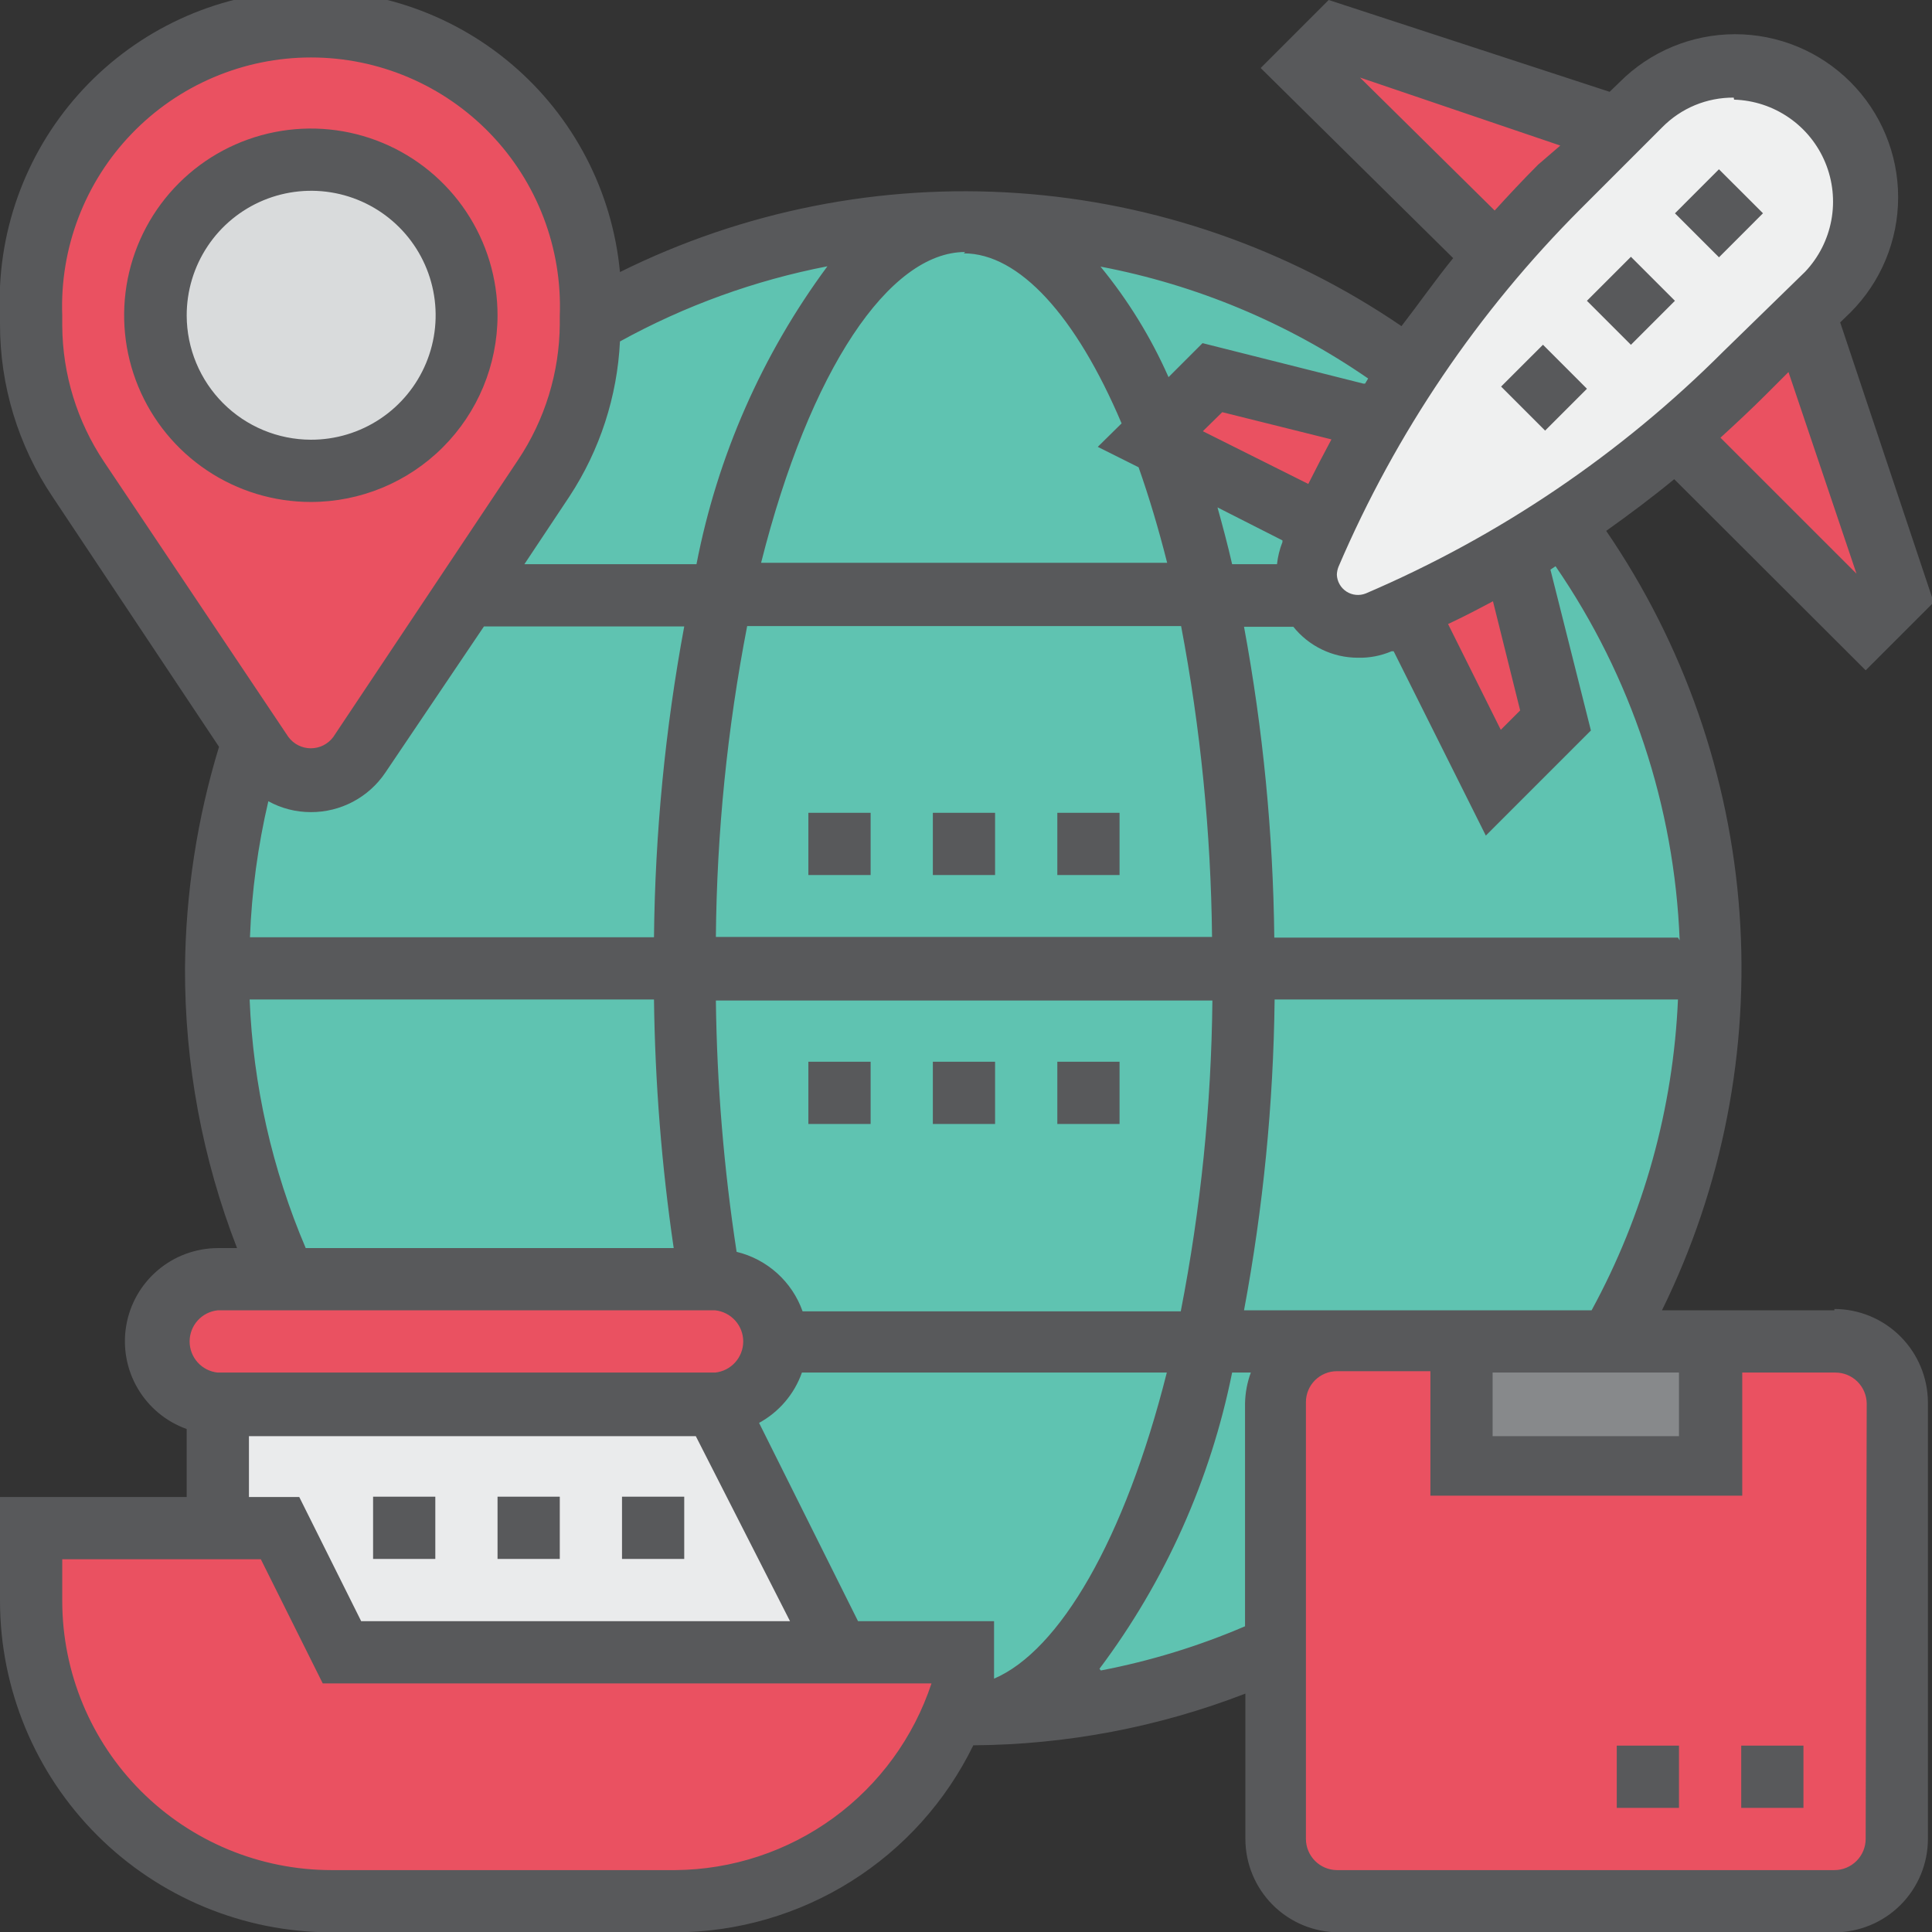 <svg width="82" height="82" viewBox="0 0 82 82" fill="none" xmlns="http://www.w3.org/2000/svg">
<rect x="0" y="0" width="82" height="82" fill="#333333" stroke="none"/>
<g clip-path="url(#clip0_24_581)">
<g style="mix-blend-mode:luminosity">
<g style="mix-blend-mode:luminosity">
<g style="mix-blend-mode:luminosity">
<path d="M40.906 9.425C47.174 9.423 53.301 11.279 58.514 14.759C63.726 18.239 67.789 23.187 70.189 28.977C72.589 34.767 73.217 41.139 71.995 47.286C70.773 53.433 67.755 59.08 63.324 63.511C58.892 67.943 53.245 70.961 47.098 72.183C40.951 73.405 34.579 72.776 28.789 70.377C23 67.977 18.052 63.914 14.571 58.701C11.091 53.489 9.235 47.361 9.238 41.094C9.238 32.695 12.574 24.64 18.513 18.701C24.452 12.762 32.507 9.425 40.906 9.425Z" fill="#5FC3B1"/>
</g>
<g style="mix-blend-mode:luminosity">
<path d="M35.638 70.135H40.906V71.449C40.781 71.89 40.632 72.323 40.459 72.748C39.505 75.088 37.875 77.091 35.777 78.5C33.679 79.909 31.208 80.661 28.681 80.658H14.059C10.682 80.658 7.444 79.316 5.057 76.929C2.669 74.541 1.328 71.303 1.328 67.927V64.852H11.879L14.521 70.135H35.638Z" fill="#EA5161"/>
</g>
<g style="mix-blend-mode:luminosity">
<path d="M30.355 54.301C31.056 54.301 31.728 54.579 32.223 55.075C32.718 55.57 32.997 56.242 32.997 56.942C32.998 57.289 32.93 57.633 32.796 57.953C32.662 58.273 32.465 58.562 32.217 58.804C31.713 59.276 31.045 59.529 30.355 59.512H9.238C8.541 59.508 7.874 59.23 7.38 58.739C6.885 58.248 6.604 57.582 6.597 56.885C6.6 56.185 6.88 55.516 7.375 55.021C7.869 54.527 8.539 54.247 9.238 54.243H30.355V54.301Z" fill="#EA5161"/>
</g>
<g style="mix-blend-mode:luminosity">
<path d="M30.355 59.569L35.623 70.135H14.521L11.879 64.852H9.238V59.569H30.355Z" fill="#EAEBEC"/>
</g>
<g style="mix-blend-mode:luminosity">
<path d="M77.857 56.942H56.74C56.055 56.946 55.397 57.216 54.907 57.695C54.417 58.175 54.132 58.826 54.113 59.512V77.987C54.113 78.685 54.39 79.355 54.882 79.85C55.374 80.345 56.042 80.625 56.74 80.629H77.857C78.558 80.629 79.23 80.35 79.725 79.855C80.221 79.36 80.499 78.688 80.499 77.987V59.512C80.495 58.814 80.215 58.145 79.72 57.653C79.225 57.161 78.555 56.885 77.857 56.885" fill="#EA5161"/>
</g>
<g style="mix-blend-mode:luminosity">
<path d="M72.575 56.928V62.211H62.023V56.928H68.346H72.575Z" fill="#87898B"/>
</g>
<g style="mix-blend-mode:luminosity">
<path d="M25.072 13.669V13.756C25.072 16.098 24.378 18.388 23.08 20.338L19.804 25.26L15.242 32.087C15.018 32.423 14.715 32.699 14.358 32.89C14.002 33.081 13.604 33.181 13.2 33.181C12.796 33.181 12.398 33.081 12.042 32.89C11.685 32.699 11.382 32.423 11.158 32.087L10.725 31.466L3.32 20.338C2.022 18.388 1.329 16.098 1.328 13.756V13.395C1.272 11.801 1.538 10.212 2.11 8.723C2.682 7.234 3.547 5.876 4.655 4.729C5.763 3.581 7.09 2.669 8.559 2.046C10.027 1.423 11.605 1.102 13.2 1.102C14.795 1.102 16.373 1.423 17.841 2.046C19.31 2.669 20.637 3.581 21.745 4.729C22.853 5.876 23.718 7.234 24.29 8.723C24.862 10.212 25.128 11.801 25.072 13.395V13.669Z" fill="#EA5161"/>
</g>
<g style="mix-blend-mode:luminosity">
<path d="M13.193 6.798C14.498 6.798 15.773 7.185 16.858 7.91C17.943 8.635 18.788 9.665 19.287 10.87C19.787 12.076 19.917 13.402 19.663 14.682C19.408 15.961 18.78 17.137 17.857 18.059C16.935 18.982 15.759 19.61 14.48 19.864C13.2 20.119 11.874 19.988 10.669 19.489C9.463 18.99 8.433 18.144 7.708 17.06C6.984 15.975 6.597 14.7 6.597 13.395C6.597 11.645 7.292 9.968 8.529 8.73C9.766 7.493 11.444 6.798 13.193 6.798Z" fill="#D9DBDC"/>
</g>
<g style="mix-blend-mode:luminosity">
<path d="M59.67 25.866C59.281 26.053 58.891 26.241 58.472 26.414C58.201 26.523 57.913 26.582 57.621 26.588C57.029 26.588 56.48 26.342 55.614 25.26C55.493 24.987 55.429 24.692 55.427 24.394C55.433 24.102 55.491 23.813 55.6 23.542C55.773 23.123 55.961 22.734 56.148 22.329C56.856 20.775 57.651 19.262 58.53 17.797C58.934 17.085 59.367 16.392 59.829 15.719C60.932 14.019 62.152 12.398 63.481 10.869C64.318 9.858 65.213 8.896 66.166 7.982L68.62 5.528L69.63 4.532C70.679 3.483 72.101 2.894 73.585 2.894C75.068 2.894 76.491 3.483 77.54 4.532C78.589 5.581 79.178 7.004 79.178 8.487C79.178 9.971 78.589 11.393 77.54 12.442L76.544 13.453L74.09 15.906C73.137 16.845 72.156 17.754 71.203 18.591C69.674 19.915 68.053 21.131 66.353 22.229C65.675 22.69 64.91 23.138 64.275 23.542C62.805 24.421 61.287 25.216 59.728 25.924" fill="#EFF0F0"/>
</g>
<g style="mix-blend-mode:luminosity">
<path d="M76.544 13.395L80.499 25.26L79.185 26.588L71.145 18.548C72.108 17.711 73.07 16.816 74.032 15.863L76.544 13.395Z" fill="#EA5161"/>
</g>
<g style="mix-blend-mode:luminosity">
<path d="M68.62 5.471L66.166 7.924C65.203 8.887 64.308 9.849 63.481 10.811L55.427 2.829L56.74 1.516L68.62 5.471Z" fill="#EA5161"/>
</g>
<g style="mix-blend-mode:luminosity">
<path d="M51.472 16.022L58.531 17.797C57.651 19.262 56.856 20.775 56.149 22.329L49.408 18.952L48.845 18.663L49.192 18.331L51.472 16.022Z" fill="#EA5161"/>
</g>
<g style="mix-blend-mode:luminosity">
<path d="M64.218 23.427L65.979 30.485L63.352 33.126L59.671 25.808C61.23 25.101 62.748 24.305 64.218 23.427Z" fill="#EA5161"/>
</g>
<g style="mix-blend-mode:luminosity">
<path d="M7.924 13.395C7.922 12.349 8.229 11.325 8.809 10.454C9.388 9.583 10.213 8.904 11.179 8.502C12.145 8.101 13.208 7.995 14.234 8.198C15.261 8.402 16.203 8.905 16.943 9.645C17.683 10.384 18.186 11.327 18.389 12.353C18.593 13.379 18.487 14.443 18.085 15.409C17.684 16.375 17.004 17.2 16.133 17.779C15.262 18.358 14.239 18.666 13.193 18.663C11.797 18.659 10.459 18.103 9.472 17.116C8.485 16.129 7.928 14.791 7.924 13.395ZM21.117 13.395C21.12 11.827 20.658 10.293 19.789 8.988C18.92 7.683 17.683 6.665 16.235 6.063C14.788 5.461 13.194 5.302 11.656 5.607C10.118 5.911 8.704 6.664 7.595 7.772C6.485 8.88 5.729 10.292 5.422 11.829C5.115 13.367 5.271 14.961 5.87 16.41C6.47 17.858 7.485 19.097 8.789 19.968C10.092 20.84 11.625 21.305 13.193 21.305C15.292 21.305 17.305 20.472 18.791 18.989C20.277 17.506 21.113 15.494 21.117 13.395Z" fill="#58595B"/>
</g>
<g style="mix-blend-mode:luminosity">
<path d="M69.221 10.899L67.353 12.767L69.221 14.635L71.089 12.767L69.221 10.899Z" fill="#58595B"/>
</g>
<g style="mix-blend-mode:luminosity">
<path d="M72.957 7.185L71.09 9.054L72.959 10.921L74.826 9.052L72.957 7.185Z" fill="#58595B"/>
</g>
<g style="mix-blend-mode:luminosity">
<path d="M65.488 14.632L63.711 16.407L65.579 18.276L67.355 16.5L65.488 14.632Z" fill="#58595B"/>
</g>
<g style="mix-blend-mode:luminosity">
<path d="M79.185 78.045C79.185 78.219 79.151 78.392 79.084 78.553C79.018 78.714 78.92 78.861 78.796 78.984C78.673 79.107 78.527 79.205 78.366 79.272C78.205 79.339 78.032 79.373 77.858 79.373H56.74C56.391 79.369 56.057 79.228 55.811 78.979C55.565 78.73 55.427 78.395 55.427 78.045V59.512C55.427 59.163 55.565 58.829 55.812 58.583C56.058 58.337 56.392 58.198 56.74 58.198H60.71V63.481H73.946V58.256H77.901C78.251 58.256 78.586 58.394 78.835 58.64C79.083 58.886 79.225 59.22 79.229 59.569L79.185 78.045ZM46.665 70.828C49.455 67.109 51.378 62.813 52.295 58.256H53.089C52.934 58.677 52.851 59.121 52.843 59.569V69.024C50.877 69.868 48.825 70.497 46.723 70.9L46.665 70.828ZM28.666 79.373H14.059C11.032 79.369 8.13 78.165 5.99 76.025C3.849 73.884 2.645 70.983 2.642 67.956V66.18H11.071L13.698 71.449H39.535C38.778 73.739 37.323 75.736 35.373 77.157C33.424 78.578 31.079 79.353 28.666 79.373ZM10.566 60.955H29.532L33.53 68.807H15.329L12.702 63.539H10.566V60.955ZM9.238 55.614H30.355C30.681 55.649 30.984 55.803 31.203 56.047C31.423 56.29 31.545 56.607 31.545 56.935C31.545 57.264 31.423 57.58 31.203 57.824C30.984 58.068 30.681 58.222 30.355 58.256H9.238C8.911 58.222 8.609 58.068 8.389 57.824C8.17 57.58 8.048 57.264 8.048 56.935C8.048 56.607 8.17 56.29 8.389 56.047C8.609 55.803 8.911 55.649 9.238 55.614ZM10.595 42.422H27.757C27.802 45.953 28.081 49.478 28.594 52.973H12.976C11.55 49.629 10.743 46.054 10.595 42.422ZM2.642 13.756V13.395C2.589 11.975 2.823 10.56 3.33 9.233C3.837 7.906 4.606 6.695 5.592 5.673C6.578 4.65 7.759 3.836 9.067 3.281C10.374 2.725 11.78 2.439 13.2 2.439C14.62 2.439 16.026 2.725 17.333 3.281C18.641 3.836 19.822 4.65 20.808 5.673C21.794 6.695 22.563 7.906 23.07 9.233C23.577 10.56 23.811 11.975 23.759 13.395V13.756C23.745 15.812 23.127 17.82 21.983 19.529L14.146 31.279C14.036 31.428 13.892 31.549 13.726 31.633C13.561 31.716 13.378 31.76 13.193 31.76C13.007 31.76 12.825 31.716 12.659 31.633C12.494 31.549 12.35 31.428 12.24 31.279L4.417 19.602C3.273 17.892 2.655 15.885 2.642 13.828V13.756ZM26.313 14.492C29.064 12.976 32.035 11.899 35.118 11.302C32.345 15.049 30.446 19.369 29.561 23.946H22.257L24.177 21.059C25.461 19.099 26.198 16.832 26.313 14.492ZM57.866 16.282L51.039 14.564L49.596 16.007C48.85 14.32 47.879 12.742 46.709 11.316C50.785 12.091 54.654 13.709 58.068 16.065L57.938 16.282H57.866ZM57.722 3.291L66.224 6.178L65.285 6.986C64.65 7.621 64.044 8.271 63.438 8.935L57.722 3.291ZM73.599 4.229C74.434 4.254 75.244 4.52 75.931 4.995C76.618 5.469 77.153 6.132 77.472 6.904C77.791 7.676 77.88 8.524 77.728 9.345C77.576 10.166 77.19 10.926 76.616 11.533L73.152 14.91C68.792 19.273 63.638 22.761 57.967 25.188C57.834 25.241 57.691 25.261 57.548 25.247C57.406 25.234 57.269 25.186 57.148 25.108C57.028 25.03 56.928 24.925 56.857 24.8C56.786 24.676 56.746 24.537 56.74 24.394C56.744 24.275 56.768 24.157 56.813 24.047C59.244 18.372 62.737 13.213 67.104 8.848L70.554 5.398C70.95 4.997 71.422 4.679 71.942 4.463C72.463 4.248 73.022 4.139 73.585 4.143L73.599 4.229ZM78.796 24.35L73.022 18.577C73.686 17.97 74.336 17.364 74.971 16.729L75.909 15.791L78.796 24.35ZM63.366 25.519L64.52 30.153L63.698 30.976L61.46 26.486C62.11 26.183 62.745 25.851 63.366 25.519ZM71.218 39.795H54.085C54.036 35.368 53.606 30.955 52.8 26.602H54.893C55.221 27.011 55.636 27.341 56.108 27.568C56.58 27.796 57.097 27.914 57.621 27.916C58.116 27.93 58.609 27.836 59.064 27.641H59.151L63.063 35.465L67.523 31.004L65.805 24.177L66.022 24.033C69.243 28.721 71.07 34.226 71.29 39.91L71.218 39.795ZM54.431 22.936V23.008C54.312 23.309 54.234 23.624 54.2 23.946H52.295C52.107 23.123 51.891 22.315 51.674 21.536L54.431 22.936ZM55.528 20.54L51.053 18.302L51.876 17.494L56.51 18.649C56.178 19.27 55.846 19.905 55.528 20.54ZM40.906 10.753C43.259 10.753 45.669 13.409 47.604 17.97L46.593 18.966L48.325 19.832C48.773 21.103 49.177 22.459 49.538 23.888H32.303C34.368 15.69 37.745 10.696 40.964 10.696L40.906 10.753ZM31.77 26.573H50.13C50.956 30.923 51.395 35.338 51.443 39.766H30.384C30.424 35.337 30.869 30.921 31.712 26.573H31.77ZM10.609 39.78C10.684 37.835 10.945 35.902 11.389 34.007C11.941 34.311 12.562 34.47 13.193 34.469C13.817 34.471 14.432 34.319 14.983 34.027C15.534 33.735 16.005 33.312 16.354 32.794L20.54 26.588H29.041C28.233 30.94 27.804 35.354 27.757 39.78H10.609ZM34.065 55.658C33.845 55.037 33.474 54.481 32.985 54.04C32.496 53.599 31.904 53.286 31.264 53.132C30.722 49.601 30.428 46.037 30.384 42.465H51.458C51.413 46.894 50.964 51.31 50.115 55.658H34.065ZM42.191 71.189V68.807H36.417L32.217 60.392C33.066 59.929 33.714 59.168 34.036 58.256H49.523C47.734 65.358 44.962 70.063 42.191 71.247V71.189ZM56.74 55.614H52.8C53.613 51.263 54.048 46.849 54.099 42.422H71.218C71.018 47.041 69.764 51.554 67.552 55.614H56.74ZM63.351 58.256H71.261V60.955H63.351V58.256ZM77.858 55.614H70.539C73.111 50.385 74.246 44.566 73.831 38.753C73.415 32.94 71.462 27.342 68.172 22.532C69.168 21.824 70.15 21.088 71.059 20.338L79.185 28.45L82.072 25.563L78.103 13.684L78.536 13.265C79.834 11.967 80.563 10.207 80.563 8.372C80.563 6.536 79.834 4.776 78.536 3.479C77.238 2.181 75.478 1.452 73.643 1.452C71.807 1.452 70.047 2.181 68.75 3.479L68.317 3.897L56.394 -2.08616e-06L53.507 2.887L61.677 10.956C60.912 11.894 60.233 12.875 59.483 13.842C54.656 10.548 49.039 8.599 43.209 8.196C37.38 7.792 31.548 8.949 26.313 11.547C25.991 8.118 24.34 4.95 21.712 2.722C19.085 0.493 15.691 -0.619 12.255 -0.378C8.818 -0.137 5.612 1.439 3.323 4.013C1.033 6.586 -0.16 9.954 7.33398e-05 13.395V13.756C-0.003 16.362 0.771 18.91 2.223 21.074L9.296 31.697C8.366 34.744 7.88 37.909 7.852 41.094C7.84 45.157 8.59 49.186 10.061 52.973H9.238C8.308 52.977 7.409 53.309 6.699 53.911C5.989 54.512 5.514 55.344 5.358 56.261C5.201 57.178 5.372 58.121 5.842 58.924C6.311 59.727 7.048 60.339 7.924 60.652V63.539H7.33398e-05V67.956C0.004 71.683 1.486 75.257 4.122 77.892C6.758 80.528 10.331 82.011 14.059 82.014H28.666C31.305 82.004 33.888 81.254 36.122 79.851C38.357 78.448 40.154 76.448 41.31 74.076C45.261 74.05 49.173 73.306 52.858 71.882V78.045C52.858 79.098 53.276 80.107 54.02 80.852C54.765 81.596 55.774 82.014 56.827 82.014H77.858C78.91 82.014 79.92 81.596 80.664 80.852C81.409 80.107 81.827 79.098 81.827 78.045V59.512C81.819 58.463 81.398 57.459 80.655 56.718C79.912 55.978 78.907 55.56 77.858 55.557" fill="#58595B"/>
</g>
<g style="mix-blend-mode:luminosity">
<path d="M76.544 74.09H73.903V76.732H76.544V74.09Z" fill="#58595B"/>
</g>
<g style="mix-blend-mode:luminosity">
<path d="M71.261 74.09H68.62V76.732H71.261V74.09Z" fill="#58595B"/>
</g>
<g style="mix-blend-mode:luminosity">
<path d="M18.476 63.524H15.835V66.166H18.476V63.524Z" fill="#58595B"/>
</g>
<g style="mix-blend-mode:luminosity">
<path d="M23.759 63.524H21.117V66.166H23.759V63.524Z" fill="#58595B"/>
</g>
<g style="mix-blend-mode:luminosity">
<path d="M29.041 63.524H26.4V66.166H29.041V63.524Z" fill="#58595B"/>
</g>
<g style="mix-blend-mode:luminosity">
<path d="M36.952 45.063H34.31V47.705H36.952V45.063Z" fill="#58595B"/>
</g>
<g style="mix-blend-mode:luminosity">
<path d="M42.234 45.063H39.593V47.705H42.234V45.063Z" fill="#58595B"/>
</g>
<g style="mix-blend-mode:luminosity">
<path d="M47.517 45.063H44.876V47.705H47.517V45.063Z" fill="#58595B"/>
</g>
<g style="mix-blend-mode:luminosity">
<path d="M42.234 34.498H39.593V37.139H42.234V34.498Z" fill="#58595B"/>
</g>
<g style="mix-blend-mode:luminosity">
<path d="M36.952 34.498H34.31V37.139H36.952V34.498Z" fill="#58595B"/>
</g>
<g style="mix-blend-mode:luminosity">
<path d="M47.517 34.498H44.876V37.139H47.517V34.498Z" fill="#58595B"/>
</g>
</g>
</g>
</g>
<defs>
<clipPath id="clip0_24_581">
<rect width="82" height="82" fill="white"/>
</clipPath>
</defs>
</svg>
